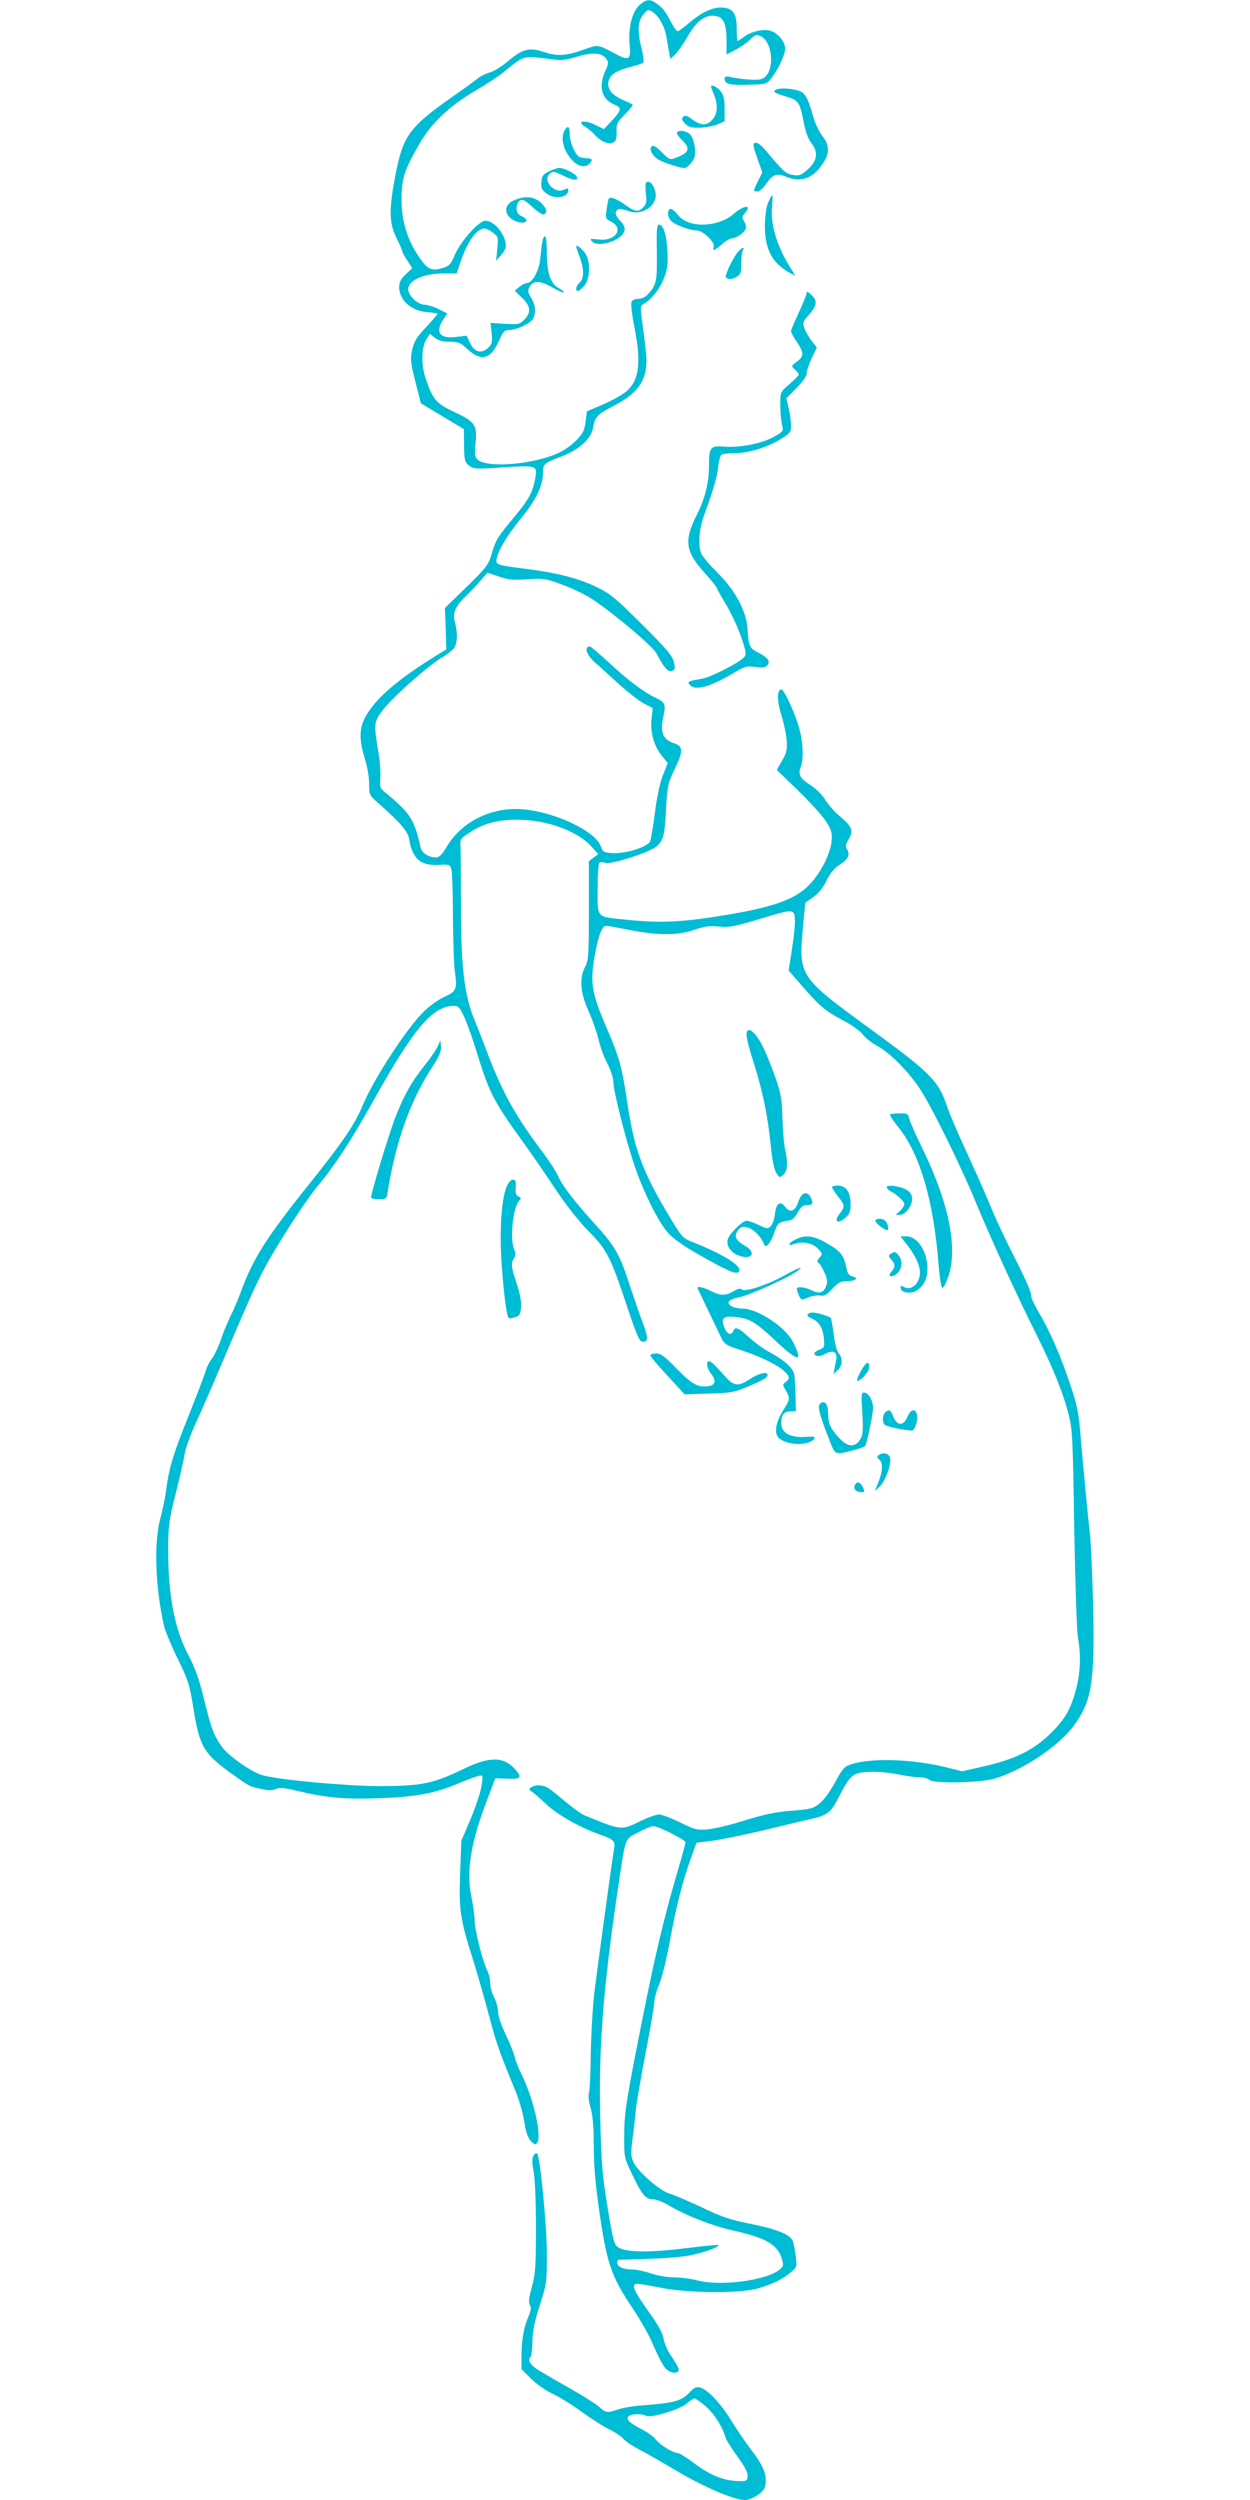 <?xml version="1.0" standalone="no"?>
<!DOCTYPE svg PUBLIC "-//W3C//DTD SVG 20010904//EN"
 "http://www.w3.org/TR/2001/REC-SVG-20010904/DTD/svg10.dtd">
<svg version="1.0" xmlns="http://www.w3.org/2000/svg"
 width="640pt" height="1280pt" viewBox="0 0 640 1280"
 preserveAspectRatio="xMidYMid meet">
<g transform="translate(0,1280) scale(0.1,-0.1)"
fill="#00bcd4" stroke="none">
<path d="M3272 12772 c-37 -35 -57 -120 -48 -205 7 -71 -5 -79 -66 -46 -104
54 -90 52 -175 23 -91 -31 -130 -33 -202 -9 -71 23 -106 14 -176 -45 -33 -28
-76 -55 -97 -61 -20 -5 -50 -20 -65 -33 -15 -12 -75 -56 -133 -96 -213 -150
-246 -196 -284 -389 -35 -182 -35 -252 4 -329 17 -34 30 -65 30 -70 0 -5 12
-26 26 -47 l25 -38 -29 -27 c-38 -34 -46 -62 -32 -105 17 -51 70 -87 136 -93
30 -2 54 -7 54 -9 0 -3 -27 -34 -59 -69 -49 -51 -61 -73 -71 -116 -10 -48 -8
-64 17 -163 l28 -110 110 -66 110 -66 1 -83 c1 -75 3 -85 25 -103 22 -18 33
-19 144 -12 211 14 208 15 194 -61 -12 -65 -34 -104 -98 -181 -94 -113 -101
-124 -122 -194 -19 -63 -27 -73 -131 -175 l-110 -107 4 -106 3 -106 -33 -20
c-213 -131 -322 -224 -378 -320 -35 -61 -37 -120 -6 -219 12 -38 22 -94 22
-128 0 -58 1 -60 48 -101 110 -97 151 -144 157 -184 16 -100 59 -137 153 -131
52 3 56 1 63 -22 4 -14 8 -124 8 -245 1 -121 5 -248 10 -282 13 -87 7 -100
-56 -128 -30 -14 -76 -47 -106 -77 -88 -88 -253 -342 -309 -475 -41 -100 -101
-188 -277 -408 -217 -271 -287 -381 -348 -550 -14 -38 -38 -95 -54 -126 -15
-31 -37 -85 -49 -120 -12 -35 -32 -78 -45 -95 -13 -17 -27 -44 -31 -60 -4 -16
-42 -117 -85 -224 -83 -207 -105 -280 -118 -388 -5 -37 -18 -103 -30 -146 -34
-126 -26 -352 19 -552 6 -25 37 -100 70 -167 54 -110 61 -134 80 -252 32 -198
52 -232 193 -334 98 -70 92 -67 153 -80 38 -9 57 -9 75 -1 20 9 43 7 110 -9
151 -36 242 -44 418 -38 189 7 279 23 401 73 47 20 96 38 109 41 24 6 24 5 17
-48 -4 -30 -29 -106 -55 -169 l-49 -115 -6 -160 c-7 -192 -1 -238 64 -443 27
-86 65 -220 85 -297 36 -136 53 -184 129 -368 21 -48 43 -123 50 -168 9 -58
19 -86 35 -102 19 -19 23 -20 32 -7 24 36 -21 230 -81 350 -15 30 -31 70 -35
89 -4 19 -25 70 -46 115 -23 47 -39 95 -39 116 0 19 -9 52 -20 73 -11 20 -20
53 -20 72 0 20 -7 49 -15 65 -23 45 -65 210 -65 256 0 23 -7 77 -16 120 -28
135 -4 282 84 509 l38 100 62 -2 c70 -3 78 7 37 51 -59 64 -132 63 -268 -4
-150 -72 -208 -84 -417 -85 -176 0 -534 33 -610 57 -55 17 -169 97 -202 142
-43 58 -56 93 -94 249 -25 101 -46 159 -78 220 -73 135 -107 316 -105 562 1
103 6 141 39 270 21 83 41 172 45 199 3 26 31 102 61 168 30 65 93 210 140
321 168 395 191 444 300 620 60 98 140 215 177 260 93 112 176 239 292 447
202 363 300 479 408 480 25 0 31 -7 56 -62 16 -35 45 -119 66 -188 60 -195 86
-245 235 -450 43 -60 117 -167 163 -237 51 -78 117 -161 167 -213 98 -99 116
-135 201 -390 41 -125 62 -176 74 -178 34 -7 36 14 10 84 -15 38 -46 129 -70
201 -52 161 -75 201 -179 316 -108 119 -165 193 -189 246 -10 24 -52 87 -92
140 -122 163 -190 284 -262 470 -24 64 -60 156 -80 205 -47 120 -64 274 -63
586 0 129 -1 255 -2 280 -3 44 -2 46 46 77 68 46 145 67 246 66 149 0 305 -57
377 -136 l36 -40 -24 -18 -24 -18 0 -253 c0 -230 -2 -256 -19 -288 -31 -56
-25 -133 17 -226 20 -44 42 -108 51 -144 8 -36 28 -92 45 -124 17 -32 31 -73
31 -93 0 -45 61 -289 106 -423 45 -136 124 -296 173 -351 24 -28 79 -67 147
-106 164 -93 202 -109 216 -95 25 25 -71 87 -232 151 -54 21 -58 25 -120 128
-139 231 -182 347 -216 573 -30 200 -40 239 -111 404 -73 170 -82 224 -59 358
19 107 38 158 59 158 7 0 59 -9 117 -21 150 -29 248 -29 334 0 55 19 81 22
128 17 53 -5 78 0 215 41 171 52 173 52 173 -20 0 -21 -7 -85 -16 -142 l-16
-104 72 -83 c91 -104 117 -125 208 -173 41 -21 86 -54 100 -72 15 -19 48 -45
73 -58 63 -33 160 -130 221 -223 62 -96 206 -388 288 -587 73 -176 203 -461
305 -665 88 -177 137 -299 166 -410 20 -79 22 -122 29 -585 5 -275 13 -527 19
-560 16 -89 13 -173 -8 -258 -26 -99 -52 -149 -114 -214 -93 -98 -191 -149
-365 -188 l-106 -24 -76 19 c-173 43 -380 51 -488 18 -39 -12 -46 -20 -86 -93
-24 -44 -59 -93 -79 -108 -31 -26 -46 -30 -143 -38 -81 -6 -142 -19 -239 -49
-71 -23 -157 -43 -190 -46 -55 -5 -67 -2 -143 35 -46 23 -95 41 -108 41 -14 0
-59 -16 -99 -36 -95 -46 -94 -46 -281 31 -17 7 -59 37 -95 67 -35 30 -75 62
-89 71 -28 19 -67 22 -90 6 -13 -9 -13 -12 3 -22 10 -7 43 -35 72 -63 56 -54
176 -122 272 -155 71 -24 83 -35 78 -67 -9 -51 -85 -607 -101 -737 -9 -71 -17
-211 -19 -310 -1 -99 -5 -192 -9 -207 -5 -16 -2 -48 8 -81 11 -38 16 -96 16
-191 0 -91 8 -194 25 -313 42 -296 62 -355 178 -527 32 -49 72 -118 89 -155
54 -121 69 -148 93 -161 30 -16 57 -7 48 16 -3 9 -21 38 -38 64 -18 26 -35 66
-38 88 -5 27 -28 70 -72 131 -74 103 -92 139 -71 147 7 3 60 -5 117 -17 141
-30 410 -33 508 -6 76 22 126 46 170 83 31 26 32 28 25 83 -4 31 -10 66 -15
77 -12 33 -82 61 -217 88 -101 20 -147 35 -250 85 -70 33 -144 64 -164 70 -47
12 -161 111 -184 159 -14 31 -15 46 -6 116 6 45 14 113 17 151 4 39 27 172 51
296 24 124 44 240 44 258 0 17 11 59 25 92 14 33 39 133 55 222 33 180 64 302
107 422 l29 80 85 11 c46 6 161 30 254 52 94 23 201 48 239 57 92 20 110 33
150 113 59 115 72 126 153 130 41 2 102 -3 148 -12 42 -9 94 -16 114 -16 20 0
43 -6 50 -13 20 -20 262 -15 335 7 141 42 326 165 402 268 94 128 109 219 101
611 -4 161 -11 326 -16 367 -11 96 -37 370 -50 526 -8 97 -17 144 -50 241 -51
152 -106 279 -159 367 -23 39 -42 79 -42 89 0 23 -26 82 -110 247 -32 63 -79
165 -103 225 -25 61 -80 183 -121 273 -42 89 -86 193 -98 230 -43 128 -83 169
-403 402 -349 254 -356 265 -335 501 l13 137 41 29 c27 19 50 48 68 85 18 37
40 64 63 78 46 28 59 53 43 80 -10 16 -10 25 5 49 28 47 22 66 -39 118 -31 26
-67 67 -80 90 -14 23 -46 55 -74 73 -55 35 -65 55 -50 94 15 40 12 119 -6 190
-19 74 -79 206 -93 206 -23 0 -24 -55 -1 -129 13 -42 26 -102 28 -133 3 -48
-1 -64 -24 -103 l-27 -47 110 -106 c60 -59 124 -129 142 -157 28 -43 32 -57
29 -100 -6 -63 -50 -154 -105 -215 -78 -87 -195 -128 -494 -174 -180 -28 -292
-32 -451 -15 -158 16 -148 5 -148 158 0 71 4 132 9 135 5 4 19 2 31 -2 27 -10
229 55 261 84 36 32 42 55 49 188 7 123 10 136 44 208 44 89 44 117 1 131 -63
20 -77 56 -57 147 11 51 6 65 -35 84 -68 33 -141 87 -238 177 -53 49 -100 89
-105 89 -33 0 -15 -49 34 -89 17 -14 68 -61 114 -103 47 -42 104 -87 129 -100
l45 -23 -6 -55 c-8 -69 12 -139 53 -190 l30 -37 -24 -60 c-15 -35 -31 -110
-41 -188 -9 -72 -21 -140 -25 -152 -11 -29 -126 -65 -194 -61 -44 3 -49 6 -59
35 -26 76 -230 174 -395 189 -162 15 -318 -61 -396 -195 -22 -36 -36 -51 -52
-51 -37 0 -73 22 -79 49 -33 147 -52 177 -186 287 -22 19 -25 27 -21 70 3 27
-2 91 -11 142 -23 135 -22 147 25 208 49 64 236 230 301 267 26 15 54 37 63
49 17 26 19 77 5 129 -14 49 0 84 53 134 23 23 58 59 77 82 l36 41 59 -20 c50
-17 75 -19 145 -14 77 6 93 4 167 -23 46 -16 113 -47 150 -69 89 -53 321 -246
342 -284 46 -86 65 -105 88 -90 10 6 10 17 2 46 -8 31 -44 72 -163 190 -130
130 -162 157 -227 188 -98 48 -208 76 -378 97 -110 13 -136 20 -139 33 -6 33
43 122 120 217 83 101 118 173 118 240 0 46 4 49 97 85 87 33 149 89 159 144
11 59 20 69 104 113 123 63 170 128 170 234 0 22 -8 94 -17 159 -16 117 -16
120 3 130 40 23 83 78 104 133 18 47 21 73 17 138 -4 83 -21 135 -43 135 -11
0 -13 -30 -11 -142 2 -149 -2 -167 -46 -215 -12 -14 -32 -23 -49 -23 -17 0
-31 -6 -35 -17 -4 -9 3 -66 15 -127 36 -183 25 -273 -41 -330 -19 -16 -72 -46
-118 -66 l-84 -36 -7 -53 c-5 -44 -13 -60 -45 -93 -21 -22 -58 -50 -83 -62
-124 -63 -379 -86 -426 -38 -13 13 -15 29 -9 85 9 91 -3 108 -110 158 -92 43
-109 63 -146 172 -24 71 -22 161 6 203 l16 25 26 -21 c18 -14 41 -20 76 -20
44 0 55 -4 93 -40 69 -63 117 -49 159 46 21 47 28 54 52 54 39 1 109 34 122
58 17 31 13 71 -10 108 -16 26 -18 37 -9 53 19 36 54 36 115 1 31 -18 59 -30
62 -27 2 3 -9 12 -25 21 -43 22 -62 78 -62 181 0 47 -4 85 -10 85 -10 0 -15
-26 -25 -123 -7 -58 -41 -117 -70 -117 -7 0 -23 -9 -36 -19 l-24 -19 38 -37
c44 -43 48 -75 11 -112 -24 -24 -30 -25 -99 -21 l-73 5 5 -52 c5 -45 2 -56
-16 -74 -34 -34 -72 -25 -94 22 l-18 38 -54 -6 c-84 -11 -109 24 -65 90 l20
30 -43 22 c-23 12 -56 22 -74 23 -34 0 -83 47 -83 79 0 46 79 81 181 81 l67 0
18 53 c34 106 84 177 124 177 10 0 30 -10 45 -22 26 -20 27 -24 21 -82 l-6
-61 25 28 c14 15 25 37 25 48 0 57 -59 129 -105 129 -32 0 -126 -104 -156
-174 -20 -48 -29 -58 -59 -67 -62 -19 -81 -10 -127 59 -60 89 -88 184 -87 297
1 104 14 144 91 278 62 108 155 196 294 277 52 30 117 73 144 96 104 84 87 80
261 58 27 -4 65 2 110 16 78 24 126 20 148 -11 13 -18 12 -26 -5 -62 -36 -81
-19 -146 48 -173 39 -17 36 -28 -21 -89 l-34 -36 -45 22 c-56 27 -99 19 -51
-10 16 -10 38 -28 49 -41 31 -35 72 -52 94 -40 15 8 19 20 18 55 -2 40 2 48
42 89 25 25 43 48 40 50 -2 3 -25 14 -51 25 -56 24 -82 58 -72 96 8 33 38 53
111 72 32 8 62 18 66 22 5 5 1 35 -7 69 -24 89 -21 145 8 178 23 27 24 28 50
11 32 -22 62 -78 70 -137 4 -25 10 -58 13 -73 l5 -29 25 24 c14 13 40 51 60
85 49 89 99 124 156 109 33 -8 47 -46 47 -126 l0 -69 46 24 c26 14 58 36 72
50 13 14 29 25 34 25 87 0 106 -205 22 -226 -25 -6 -101 0 -156 12 -21 5 -28
3 -28 -9 0 -27 25 -34 120 -31 90 2 95 3 117 31 35 42 73 123 73 154 0 37 -42
85 -81 93 -39 8 -98 -8 -132 -34 -14 -11 -28 -20 -31 -20 -2 0 -4 26 -4 58 1
66 -12 97 -44 108 -56 18 -123 -7 -203 -76 -25 -22 -50 -40 -55 -40 -6 0 -21
21 -35 48 -29 56 -42 72 -75 95 -34 24 -53 21 -88 -11z m166 -9359 c39 -20 72
-40 72 -45 0 -5 -15 -61 -34 -126 -85 -289 -130 -484 -223 -962 -48 -249 -57
-313 -57 -410 -1 -113 0 -117 36 -193 54 -114 73 -137 110 -137 17 0 53 -14
80 -30 81 -50 228 -108 331 -130 164 -36 228 -72 249 -142 11 -38 10 -42 -11
-59 -68 -55 -302 -86 -419 -55 -35 9 -90 16 -123 16 -34 0 -84 9 -116 20 -32
11 -75 20 -96 20 -45 0 -77 15 -77 35 0 8 3 15 8 15 4 0 75 2 157 5 83 2 180
11 216 19 70 15 145 43 137 51 -2 3 -78 -5 -169 -16 -179 -23 -304 -21 -343 4
-20 13 -26 34 -45 144 -37 218 -42 270 -48 528 -8 350 15 647 87 1140 45 301
36 275 105 312 33 18 69 33 80 33 11 0 53 -16 93 -37z"/>
<path d="M3640 12356 c0 -2 7 -20 15 -39 23 -56 19 -104 -11 -133 -29 -30 -57
-27 -105 8 -23 17 -32 19 -41 10 -10 -10 -7 -17 10 -35 18 -18 33 -22 75 -21
29 1 69 9 90 17 l37 16 0 64 c0 50 -5 70 -21 91 -17 21 -49 36 -49 22z"/>
<path d="M3976 12342 c-24 -10 -14 -18 54 -38 58 -17 65 -28 85 -129 9 -50 23
-87 41 -110 35 -46 28 -91 -23 -135 -31 -27 -42 -31 -72 -26 -36 5 -54 21
-141 126 -21 26 -42 41 -52 39 -15 -4 -14 -12 9 -78 l26 -74 -22 -44 c-26 -53
-26 -53 -2 -53 10 0 29 17 44 39 32 48 55 56 102 36 77 -31 138 -9 189 69 35
53 33 94 -4 140 -16 21 -36 63 -45 94 -23 81 -34 108 -55 127 -20 18 -106 29
-134 17z"/>
<path d="M2890 12131 c-42 -79 70 -227 128 -169 19 19 14 28 -15 28 -16 0 -33
4 -39 8 -21 14 -47 76 -47 114 0 42 -10 49 -27 19z"/>
<path d="M3466 12122 c-3 -5 8 -22 24 -37 48 -46 40 -67 -35 -95 -24 -9 -31
-6 -67 31 -28 28 -44 37 -51 30 -17 -17 7 -56 45 -74 19 -9 55 -22 82 -29 47
-13 48 -12 73 16 21 25 24 37 21 78 -3 27 -13 57 -23 68 -18 20 -59 27 -69 12z"/>
<path d="M2810 11922 c-29 -14 -36 -23 -38 -53 -3 -30 2 -41 24 -58 43 -34
114 -24 114 16 0 10 -5 10 -25 1 -44 -20 -104 42 -75 77 16 20 28 19 75 -5 47
-24 77 -26 69 -6 -7 17 -64 46 -91 46 -10 0 -34 -8 -53 -18z"/>
<path d="M3307 11864 c-3 -3 -3 -28 0 -55 5 -39 2 -53 -12 -69 -24 -27 -44
-25 -91 9 -43 32 -80 46 -87 34 -2 -4 -8 -29 -11 -55 -7 -45 -6 -48 23 -63 69
-35 20 -103 -65 -91 -41 5 -45 4 -34 -9 30 -36 154 3 167 53 4 17 -2 31 -22
52 -17 17 -25 35 -22 44 7 19 23 20 66 5 73 -26 153 33 136 100 -10 40 -32 61
-48 45z"/>
<path d="M3933 11763 c-10 -24 -16 -67 -17 -118 0 -124 39 -195 133 -245 l23
-12 -27 44 c-70 113 -101 221 -92 316 3 28 3 52 1 52 -3 0 -12 -17 -21 -37z"/>
<path d="M2633 11775 c-47 -20 -55 -61 -19 -92 28 -23 70 -31 81 -14 3 6 -7
16 -22 23 -21 10 -28 20 -28 42 0 16 7 33 17 39 13 9 25 3 63 -32 25 -23 51
-41 57 -39 23 8 19 28 -10 58 -35 34 -83 39 -139 15z"/>
<path d="M3758 11706 c-83 -73 -239 -75 -289 -4 -11 15 -27 28 -35 28 -20 0
-18 -44 4 -63 22 -20 96 -47 129 -47 32 0 96 -61 87 -84 -9 -24 4 -20 43 14
18 17 42 30 52 30 24 0 71 37 71 56 0 8 -5 23 -12 34 -10 15 -9 22 5 38 41 45
-4 43 -55 -2z"/>
<path d="M2950 11538 c0 -2 9 -30 21 -62 21 -62 19 -105 -7 -127 -15 -12 -19
-39 -6 -39 5 0 19 11 32 25 33 35 35 130 4 171 -17 24 -44 43 -44 32z"/>
<path d="M3771 11501 c-11 -16 -30 -50 -41 -75 -18 -43 -18 -47 -3 -53 9 -4
28 0 42 8 23 13 26 21 26 69 0 30 4 61 8 68 17 25 -13 11 -32 -17z"/>
<path d="M4130 11300 c0 -8 -18 -53 -40 -100 -22 -47 -40 -90 -40 -96 0 -6 13
-31 30 -55 37 -55 37 -73 0 -101 -30 -22 -30 -22 -10 -40 11 -10 20 -22 20
-25 0 -4 -21 -26 -47 -49 -48 -41 -48 -42 -48 -105 0 -35 4 -80 8 -101 9 -35
8 -37 -36 -62 -59 -35 -175 -59 -255 -53 -76 6 -82 -1 -82 -100 0 -83 -20
-163 -59 -242 -70 -138 -64 -191 34 -301 36 -40 65 -76 65 -80 0 -4 22 -43 48
-86 26 -44 61 -119 77 -166 25 -73 27 -88 16 -102 -22 -27 -173 -104 -216
-111 -71 -12 -77 -15 -64 -31 27 -32 101 -13 221 58 62 37 72 39 116 33 38 -5
51 -3 61 9 17 21 2 40 -51 67 -41 21 -45 31 -51 121 -6 90 -63 196 -154 286
-40 40 -78 84 -83 98 -17 45 -11 126 16 199 47 129 64 187 71 243 3 32 11 60
17 64 6 4 36 8 68 8 70 0 163 28 234 71 50 31 54 36 54 70 0 21 -5 60 -12 89
l-12 51 52 52 c32 33 52 61 52 75 0 13 12 48 26 78 l26 55 -27 34 c-14 19 -31
49 -37 65 -9 27 -7 34 20 64 45 52 49 74 18 104 -18 18 -26 22 -26 12z"/>
<path d="M3825 7520 c-8 -14 0 -54 36 -168 44 -139 69 -263 84 -404 8 -85 18
-136 30 -154 16 -25 17 -25 36 -8 22 19 24 64 8 134 -6 25 -11 94 -13 155 -2
95 -7 124 -36 208 -19 54 -48 126 -65 160 -31 62 -67 98 -80 77z"/>
<path d="M2239 7439 c-9 -19 -40 -63 -68 -98 -64 -80 -99 -142 -145 -257 -32
-81 -126 -390 -126 -415 0 -5 18 -9 40 -9 38 0 39 2 45 38 42 262 116 468 232
645 33 51 43 76 41 99 l-3 31 -16 -34z"/>
<path d="M4557 7094 c-3 -3 15 -31 40 -62 113 -138 183 -377 209 -712 4 -47
10 -93 14 -104 5 -16 9 -13 23 17 69 145 25 390 -123 692 -32 66 -61 132 -65
148 -5 24 -10 27 -49 27 -23 0 -45 -3 -49 -6z"/>
<path d="M2594 6725 c-27 -66 -38 -233 -25 -406 11 -152 25 -257 36 -268 3 -2
18 0 33 5 23 8 27 16 30 54 2 29 -7 72 -23 119 -28 84 -30 103 -13 130 9 15 9
25 0 46 -22 48 -6 211 25 246 12 14 12 17 -2 23 -11 4 -16 16 -15 33 3 45 1
53 -16 53 -8 0 -22 -16 -30 -35z"/>
<path d="M4260 6721 c0 -4 14 -25 30 -46 36 -45 37 -54 9 -89 -31 -39 -11 -55
27 -23 25 22 29 33 29 75 0 59 -24 92 -67 92 -15 0 -28 -4 -28 -9z"/>
<path d="M4540 6722 c0 -6 10 -17 23 -23 32 -17 67 -50 67 -65 0 -7 -10 -22
-22 -34 l-22 -20 21 0 c28 0 63 45 63 81 0 19 -8 34 -25 45 -30 20 -105 31
-105 16z"/>
<path d="M4088 6648 c-17 -50 -43 -61 -68 -27 -26 33 -46 19 -52 -36 -3 -26
-13 -54 -22 -63 -14 -15 -20 -14 -61 6 -25 12 -54 22 -63 22 -19 0 -85 -64
-95 -93 -11 -30 11 -67 49 -83 70 -29 102 10 39 47 -49 29 -59 51 -36 80 16
20 22 21 52 13 30 -9 69 -50 82 -87 7 -22 35 12 52 64 17 49 21 52 80 61 11 2
29 20 40 41 16 29 26 37 48 37 29 0 33 10 17 41 -19 34 -47 23 -62 -23z"/>
<path d="M4482 6548 c6 -17 57 -53 64 -45 4 4 2 18 -4 32 -8 17 -20 25 -38 25
-15 0 -24 -5 -22 -12z"/>
<path d="M4073 6454 c-41 -21 -43 -36 -3 -22 42 14 92 3 120 -27 22 -24 22
-26 6 -44 -13 -14 -14 -21 -6 -26 7 -4 21 -27 31 -50 15 -33 17 -49 9 -69 -13
-36 -35 -42 -76 -22 -38 18 -74 21 -74 6 0 -5 5 -20 11 -34 11 -23 12 -24 47
-9 19 8 47 12 61 10 20 -4 33 3 62 34 28 31 43 39 70 39 47 0 69 15 36 24 -19
4 -27 15 -32 38 -14 70 -27 88 -94 128 -74 44 -115 50 -168 24z"/>
<path d="M4647 6423 c42 -56 63 -102 63 -138 0 -56 -43 -95 -81 -75 -18 10
-20 9 -17 -7 2 -12 14 -19 35 -21 48 -5 93 40 100 98 11 95 -43 190 -106 190
l-31 0 37 -47z"/>
<path d="M4560 6380 c-12 -8 -12 -11 3 -28 21 -23 22 -40 1 -63 -20 -22 -3
-32 23 -14 29 20 37 62 18 91 -17 26 -23 28 -45 14z"/>
<path d="M4015 6269 c-87 -48 -202 -86 -217 -71 -7 7 -20 4 -42 -9 -40 -24
-67 -24 -116 1 -39 20 -75 27 -68 13 3 -7 80 -167 124 -259 13 -25 27 -34 87
-53 100 -32 186 -73 225 -105 36 -32 39 -43 15 -62 -17 -12 -17 -14 0 -42 23
-40 22 -48 -12 -101 -39 -61 -49 -120 -24 -143 43 -39 151 -42 182 -5 8 11 -1
13 -47 10 -76 -5 -122 21 -122 69 0 44 13 61 47 62 l28 1 -2 84 c-1 46 -4 94
-7 106 -8 32 -51 71 -119 108 -33 17 -83 53 -111 79 -54 50 -73 58 -82 33 -10
-24 -31 -17 -44 15 -21 50 -8 64 54 57 74 -7 104 -25 208 -123 117 -110 142
-111 87 -3 -37 74 -181 169 -257 169 -18 0 -42 5 -53 10 -35 19 -21 36 39 49
54 11 254 102 297 135 35 27 2 15 -70 -25z"/>
<path d="M4135 6070 c-3 -6 4 -14 17 -19 39 -15 61 -48 66 -101 4 -46 3 -50
-22 -60 -14 -5 -26 -14 -26 -19 0 -16 26 -19 51 -5 45 25 68 14 60 -30 -1 -6
-5 -24 -8 -40 l-6 -31 21 19 c26 23 28 62 6 87 -9 10 -20 50 -25 95 -6 43 -12
81 -15 85 -5 9 -71 29 -96 29 -9 0 -20 -5 -23 -10z"/>
<path d="M3330 5860 c0 -5 39 -52 88 -104 l87 -95 125 4 c113 3 132 7 200 36
79 33 100 46 100 60 0 19 -47 7 -89 -21 -58 -39 -82 -38 -123 7 -64 71 -77 83
-88 83 -17 0 -11 -36 11 -64 29 -37 22 -60 -20 -64 -51 -5 -81 13 -160 94 -57
59 -77 74 -101 74 -17 0 -30 -4 -30 -10z"/>
<path d="M4407 5779 c-15 -27 -22 -49 -17 -49 18 0 60 48 60 69 0 37 -15 30
-43 -20z"/>
<path d="M4415 5566 c5 -75 3 -110 -6 -127 -26 -51 -66 -52 -111 -3 -48 52
-57 73 -58 127 0 49 -19 72 -42 49 -13 -13 -3 -53 44 -174 27 -71 32 -78 57
-78 23 0 118 26 130 36 8 7 41 161 41 194 0 40 -23 80 -47 80 -13 0 -14 -13
-8 -104z"/>
<path d="M4532 5568 c-16 -16 -15 -55 1 -65 17 -11 130 -32 140 -26 15 9 28
57 22 80 -8 34 -33 28 -49 -12 -21 -49 -55 -46 -75 8 -12 30 -21 33 -39 15z"/>
<path d="M4501 5351 c-12 -8 -12 -12 3 -26 18 -19 15 -62 -11 -125 l-14 -34
25 23 c28 27 59 108 54 143 -3 25 -33 35 -57 19z"/>
<path d="M4376 5193 c-7 -18 9 -33 36 -33 15 0 16 4 6 25 -13 29 -33 33 -42 8z"/>
<path d="M2731 1762 c-8 -14 -7 -36 1 -79 7 -34 12 -153 12 -288 0 -201 -3
-239 -21 -305 -15 -55 -18 -79 -10 -91 8 -13 6 -27 -6 -56 -25 -57 -36 -120
-37 -200 l0 -73 48 -48 c27 -27 75 -61 107 -76 32 -14 103 -58 157 -97 54 -39
118 -79 141 -89 23 -11 54 -31 67 -45 14 -15 50 -40 80 -55 30 -15 119 -66
198 -113 133 -79 291 -147 345 -147 35 0 96 39 103 66 14 55 -3 103 -63 182
-33 42 -81 113 -108 157 -54 89 -122 161 -161 171 -20 5 -31 0 -57 -29 -37
-39 -81 -51 -231 -62 -49 -3 -108 -13 -130 -21 -56 -19 -66 -18 -96 11 -14 14
-78 54 -141 90 -62 35 -138 79 -166 96 -49 30 -64 55 -46 73 4 4 8 40 9 79 1
52 11 103 38 185 35 109 36 119 36 259 0 145 -34 500 -50 517 -5 4 -13 -1 -19
-12z m883 -1283 c44 -39 83 -101 101 -159 4 -14 32 -58 62 -99 38 -53 53 -82
51 -100 -3 -24 -7 -26 -50 -24 -73 2 -143 30 -221 89 -40 30 -78 54 -85 54
-25 0 -90 40 -114 69 -12 16 -46 40 -74 54 -63 32 -84 54 -63 68 18 11 66 11
88 0 24 -13 173 33 209 64 15 14 32 25 38 25 6 0 32 -19 58 -41z"/>
</g>
</svg>
